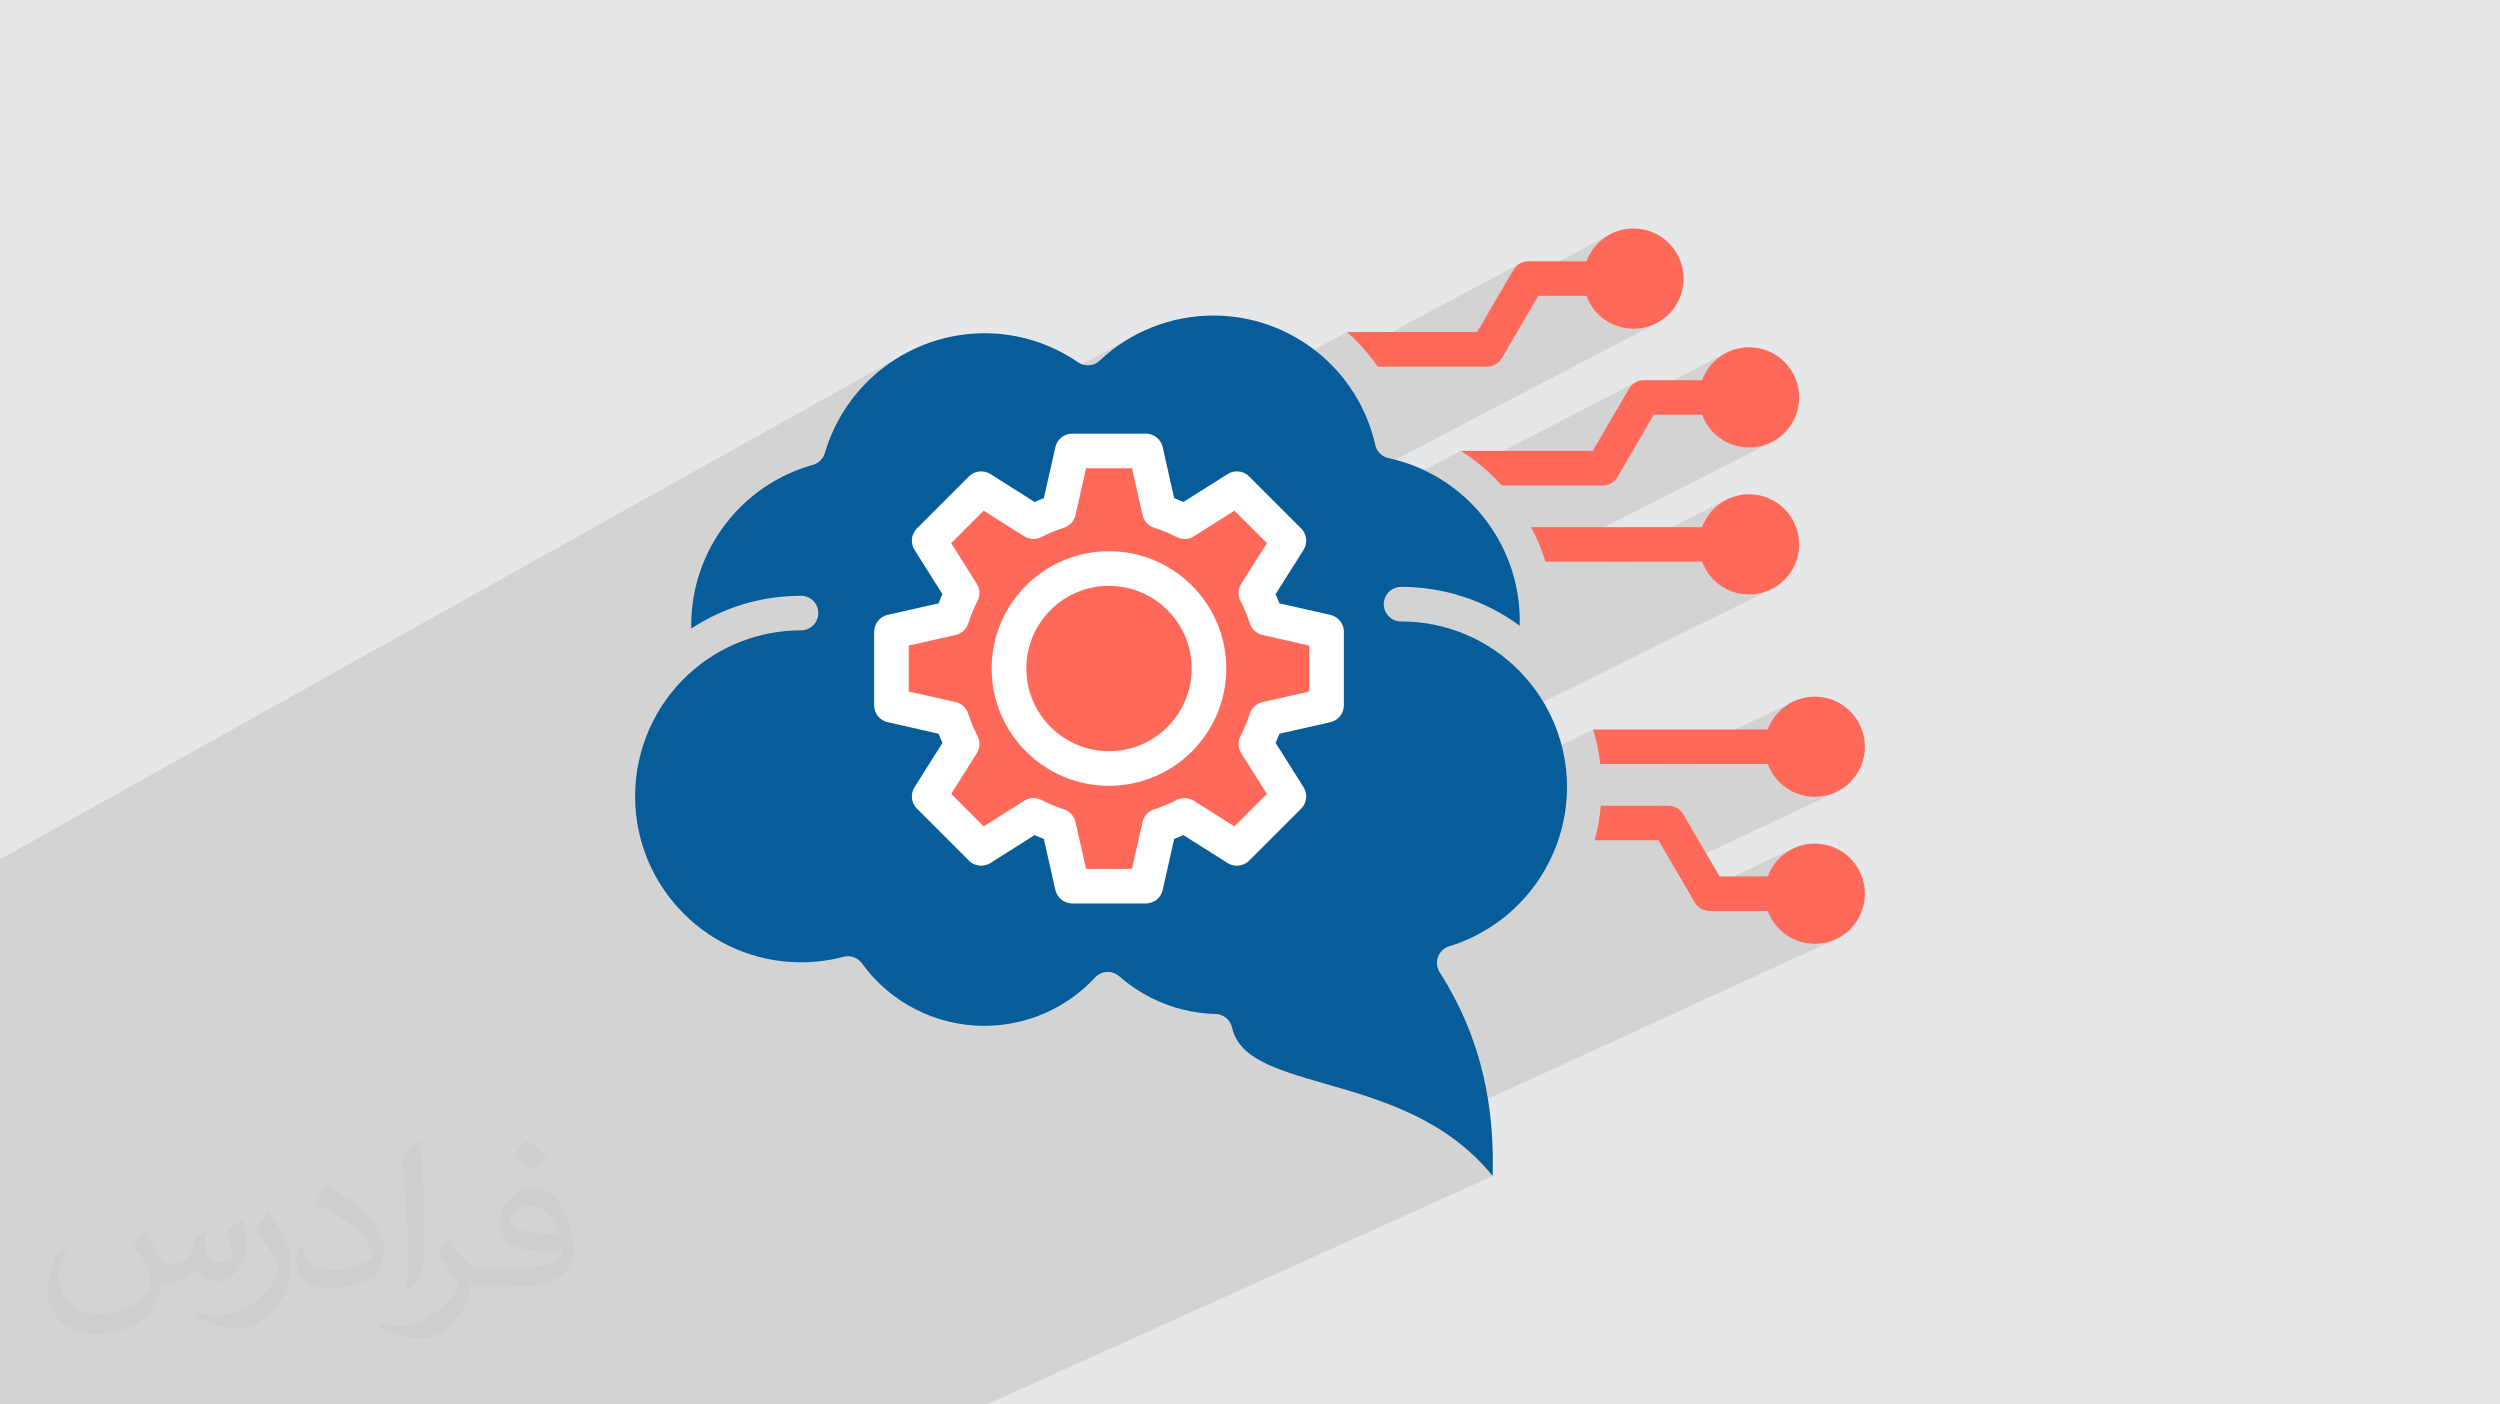 <?xml version="1.0" encoding="UTF-8"?>
<!DOCTYPE svg PUBLIC "-//W3C//DTD SVG 1.0//EN" "http://www.w3.org/TR/2001/REC-SVG-20010904/DTD/svg10.dtd">
<!-- Creator: CorelDRAW -->
<svg xmlns="http://www.w3.org/2000/svg" xml:space="preserve" width="94.192mm" height="52.917mm" version="1.0" style="shape-rendering:geometricPrecision; text-rendering:geometricPrecision; image-rendering:optimizeQuality; fill-rule:evenodd; clip-rule:evenodd"
viewBox="0 0 9404.92 5283.66"
 xmlns:xlink="http://www.w3.org/1999/xlink"
 xmlns:xodm="http://www.corel.com/coreldraw/odm/2003">
 <defs>
  <style type="text/css">
   <![CDATA[
    .fil3 {fill:white}
    .fil5 {fill:#075D9A;fill-rule:nonzero}
    .fil4 {fill:#FF695A;fill-rule:nonzero}
    .fil2 {fill:#373435;fill-opacity:0.031}
    .fil1 {fill:#2B2A29;fill-opacity:0.102}
    .fil0 {fill:#E6E7E8}
   ]]>
  </style>
 </defs>
 <g id="Layer_x0020_1">
  <polygon class="fil0" points="-0,0 9404.92,0 9404.92,5283.66 -0,5283.66 "/>
  <polygon class="fil1" points="-0,5198.18 -0,5180.88 -0,5179.7 -0,5150.02 -0,5135.05 -0,5126.61 -0,5125.68 -0,5114.05 -0,5106.31 -0,5090.01 -0,5066.95 -0,5063.94 -0,5056.22 -0,5044.96 -0,5040.39 -0,4989.33 -0,4984.31 -0,4972.31 -0,4972.04 -0,4938.68 -0,4921.18 -0,4911.42 -0,4892.94 -0,4824.61 -0,4815.36 -0,4815.26 -0,4812.49 -0,4777.47 -0,4762.44 -0,4738.09 -0,4731.48 -0,4684.18 -0,4638.36 -0,4632.84 -0,4628.79 -0,4594.72 -0,4557.05 -0,4528.43 -0,4474.77 -0,4464.14 -0,4398.94 -0,4378.87 -0,4378.01 -0,4378 -0,4364.49 -0,4359.16 -0,4335.74 -0,4290.37 -0,4245.95 -0,4239.63 -0,4231.06 -0,4230.88 -0,4226.97 -0,4199.34 -0,4187.36 -0,4158.45 -0,4149.48 -0,4139.89 -0,4129.12 -0,4124.86 -0,4120.39 -0,4112.26 -0,4093.67 -0,4060.6 -0,4051.24 -0,4041.71 -0,3997.19 -0,3983.24 -0,3972.72 -0,3958.93 -0,3931.29 -0,3922.69 -0,3915.87 -0,3911.06 -0,3831.91 -0,3809.26 -0,3776.61 -0,3773.96 -0,3772.37 -0,3769.65 -0,3745.86 -0,3623.81 -0,3601.4 -0,3589.44 -0,3441.03 -0,3421.49 -0,3232.59 3389.97,1338.47 3368.8,1351.32 3348.17,1365 3328.11,1379.46 3308.63,1394.71 3289.75,1410.71 3271.51,1427.46 3253.92,1444.92 3237.02,1463.09 3220.82,1481.96 3205.35,1501.49 3190.64,1521.66 3176.7,1542.46 3163.56,1563.88 3151.25,1585.9 3139.79,1608.49 3129.2,1631.65 3119.52,1655.33 3110.76,1679.55 3102.94,1704.27 3100.09,1712.16 3096.29,1719.52 3091.63,1726.3 3086.17,1732.42 3079.98,1737.8 3073.15,1742.38 2800.5,1893.08 2794.5,1898.59 2776.75,1916.21 2759.72,1934.5 2743.46,1953.45 2727.96,1973.02 2713.25,1993.19 2699.35,2013.94 2686.28,2035.24 2674.06,2057.06 2662.71,2079.38 2652.23,2102.18 2642.67,2125.43 2636.01,2143.67 3457.16,1693.31 3445.67,1712.76 4268.13,1261.96 4255.29,1269.08 4242.62,1276.5 4230.12,1284.23 4217.78,1292.25 4205.62,1300.58 4193.66,1309.21 4181.88,1318.12 4170.3,1327.33 4158.9,1336.83 4147.73,1346.61 4136.77,1356.69 4132.08,1360.7 4127.06,1364.22 4121.77,1367.25 3424.2,1749.15 3307.65,1946.63 3296.98,1978.48 3660.55,1780.97 3655.08,1784.23 3649.92,1788.02 3645.14,1792.34 3556.1,1881.38 4002.1,1639.59 3993.16,1645.6 3985.33,1653 3978.79,1661.63 3973.72,1671.37 3970.31,1682.05 3933.89,1843.18 4085.77,1761.49 4114.47,1761.49 5067.73,1249.19 5075.77,1256.51 5083.7,1263.95 5091.54,1271.51 5099.27,1279.17 5106.88,1286.96 5114.39,1294.85 5121.79,1302.86 5126.26,1307.84 5717.08,991.65 5710.09,996.29 5703.72,1001.82 5698.09,1008.17 5693.28,1015.29 5642.36,1102.58 6061.51,879 6049.06,885.75 6037.16,893.41 6025.86,901.94 6015.22,911.3 6005.3,921.46 5996.12,932.38 5987.77,944.03 5980.28,956.36 5973.71,969.35 5968.09,982.96 5596.94,1180.45 5568.56,1229.09 5786.84,1113.12 5967.99,1113.12 5973.6,1126.75 5980.17,1139.77 5987.65,1152.14 5996,1163.8 6005.17,1174.74 6015.1,1184.93 6025.74,1194.3 6037.04,1202.85 6038.02,1203.48 6333.57,1048.09 6333.57,1048.1 6038.03,1203.49 6048.95,1210.53 6061.42,1217.3 6074.39,1223.13 6087.82,1227.97 6101.65,1231.81 6115.83,1234.59 6130.32,1236.29 6145.05,1236.86 6164.32,1235.89 6183.04,1233.02 6201.1,1228.38 6218.43,1222.04 6234.9,1214.1 4726.04,2003.19 4766.11,2043.27 4735.45,2091.78 5495.31,1696.2 5505.93,1703.07 5516.45,1710.12 5526.84,1717.34 5537.12,1724.74 5547.26,1732.31 5557.29,1740.05 5562.67,1744.36 6151.88,1438.83 6144.88,1443.46 6138.52,1448.98 6132.89,1455.32 6128.06,1462.44 6083.07,1539.6 6496.38,1325.94 6483.92,1332.72 6472.01,1340.4 6460.72,1348.96 6450.08,1358.35 6440.16,1368.54 6431,1379.49 6422.67,1391.16 6415.2,1403.54 6408.65,1416.56 6403.07,1430.19 6036.74,1619.06 6006.46,1671.01 6221.62,1560.27 6403.06,1560.28 6408.67,1573.88 6415.24,1586.87 6422.73,1599.2 6431.07,1610.84 6440.24,1621.75 6450.16,1631.91 6460.8,1641.28 6472.08,1649.79 6483.98,1657.45 6496.43,1664.2 6509.4,1670.01 6522.79,1674.85 6536.6,1678.67 6550.76,1681.44 6565.22,1683.14 6579.93,1683.71 6599.19,1682.74 6617.9,1679.89 6635.95,1675.23 6653.27,1668.9 6669.74,1660.97 5808.87,2097.16 5811.32,2104.63 5813.96,2113.04 6031.45,2113.04 6496.41,1878.93 6483.96,1885.69 6472.06,1893.35 6460.77,1901.88 6450.13,1911.26 6440.21,1921.42 6431.05,1932.34 6422.71,1944.01 6415.23,1956.35 6408.67,1969.35 6403.07,1982.97 6144.02,2113.05 6403.06,2113.05 6408.67,2126.65 6415.24,2139.64 6422.73,2151.97 6431.07,2163.61 6440.24,2174.53 6450.16,2184.68 6460.8,2194.05 6472.08,2202.57 6483.98,2210.22 6496.43,2216.97 6509.4,2222.78 6522.79,2227.63 6536.6,2231.44 6550.76,2234.22 6565.22,2235.91 6579.93,2236.48 6599.19,2235.52 6617.9,2232.66 6635.95,2228.01 6653.27,2221.68 6669.74,2213.74 4599.76,3234.92 4618.49,3246.73 4622.46,3249.03 4626.57,3251.05 4630.8,3252.77 4635.13,3254.17 4639.56,3255.28 4644.05,3256.08 4648.6,3256.57 4653.2,3256.73 4659.63,3256.41 4665.95,3255.47 4672.12,3253.92 4678.09,3251.79 4683.84,3249.08 4031.86,3569.81 4059.31,3578.7 4349.3,3547.28 5993.2,2744.24 5995.54,2752.2 5997.81,2760.2 6000,2768.23 6002.09,2776.29 6004.1,2784.36 6006.02,2792.46 6007.84,2800.59 6009.59,2808.73 6011.24,2816.9 6012.79,2825.07 6014.25,2833.26 6015.62,2841.47 6016.89,2849.69 6018.06,2857.9 6019.14,2866.14 6020.12,2874.38 6258.05,2874.38 6743.54,2640.29 6731.08,2647.04 6719.18,2654.7 6707.88,2663.23 6697.24,2672.58 6687.32,2682.74 6678.14,2693.65 6669.78,2705.3 6662.28,2717.64 6655.7,2730.62 6650.09,2744.23 6379.36,2874.38 6650.08,2874.38 6655.7,2887.98 6662.28,2900.97 6669.78,2913.3 6678.14,2924.94 6687.31,2935.86 6697.24,2946.01 6707.88,2955.38 6719.18,2963.89 6731.08,2971.55 6743.54,2978.3 6756.5,2984.11 6769.92,2988.95 6783.74,2992.77 6797.9,2995.54 6812.37,2997.24 6827.07,2997.81 6846.35,2996.84 6865.07,2993.99 6883.13,2989.33 6900.45,2983 6300.31,3266.33 6361.98,3371.96 6743.54,3193.07 6731.08,3199.82 6719.18,3207.47 6707.88,3216 6697.24,3225.36 6687.32,3235.51 6678.14,3246.43 6669.78,3258.08 6662.28,3270.41 6655.7,3283.39 6650.09,3297 6395.43,3416.03 6399.18,3418.51 6406.71,3422.21 6414.69,3424.92 6423.01,3426.58 6431.58,3427.15 6650.09,3427.15 6655.69,3440.78 6662.25,3453.8 6669.74,3466.16 6678.09,3477.82 6687.26,3488.77 6697.19,3498.95 6707.83,3508.33 6719.13,3516.88 6731.04,3524.55 6743.51,3531.32 6756.48,3537.15 6769.91,3542 6783.74,3545.83 6797.92,3548.62 6812.41,3550.32 6827.13,3550.88 6846.4,3549.92 6865.13,3547.05 6883.19,3542.41 6900.51,3536.07 5386.56,4230.7 5393.71,4234.82 5413.63,4246.94 5433.35,4259.64 5452.86,4272.95 5472.14,4286.89 5491.16,4301.49 5509.9,4316.77 5528.35,4332.77 5546.48,4349.49 5564.28,4366.97 5581.71,4385.23 5598.77,4404.29 5615.43,4424.19 5120.47,4647.63 4926.69,5283.66 5120.47,4647.63 3711.53,5283.66 3091.66,5283.66 2453.63,5283.66 2405.43,5283.66 2399.46,5283.66 2284.4,5283.66 2027.33,5283.66 1835.07,5283.66 1821.33,5283.66 1819.8,5283.66 1774.13,5283.66 1560.35,5283.66 1367.75,5283.66 1340.05,5283.66 1261.23,5283.66 1184.71,5283.66 1052.3,5283.66 908.56,5283.66 818.94,5283.66 794.74,5283.66 589.28,5283.66 547.8,5283.66 499.04,5283.66 446.84,5283.66 259.22,5283.66 235.81,5283.66 202.28,5283.66 149.58,5283.66 146.98,5283.66 141.82,5283.66 -0,5283.66 -0,5244.82 -0,5228.38 -0,5227.66 -0,5221.14 -0,5220.62 "/>
  <path class="fil2" d="M548.54 4627.69c17.95,27.21 29.6,53.36 40.96,82.43 8.45,16.91 12.93,48.09 52.57,48.09 11.61,0 28.28,-3.42 43.06,-11.61 16.63,-8.73 29.32,-21.94 35.94,-42l15.85 -53.36 38.57 -19.02 2.64 2.64c-5.27,20.09 -6.59,39.36 -6.59,54.43 0,44.63 38.57,61.56 69.22,61.56 17.95,0 34.09,-8.73 34.09,-25.11 0,-21.13 -8.98,-57.06 -20.62,-89.29 17.95,-17.95 35.94,-35.94 56.53,-50.47l3.17 1.6c8.98,38.04 14,75.56 14,100.66 0,24.57 -10.83,51.79 -19.81,69.49 -18.49,34.87 -51.25,62.62 -90.87,62.62 -30.1,0 -63.65,-15.07 -86.66,-43.06l-1.32 0c-21.66,26.96 -55.22,51.25 -108.86,51.25l-16.63 0c-2.64,35.41 -10.29,60.49 -21.94,82.95 -31.95,62.34 -126.81,106.47 -216.1,106.47 -124.17,0 -186.51,-71.59 -186.51,-166.96 0,-58.91 19.27,-113.6 48.88,-152.42l24.29 10.04c-18.49,35.41 -30.91,68.68 -30.91,101.45 0,89.29 72.66,131.83 156.4,131.83 77.68,0 173.83,-49.41 191.28,-106.72 -6.59,-62.62 -30.1,-91.93 -66.04,-148.99 10.83,-19.02 24.83,-38.04 42.28,-58.38l3.17 0 0 0 0 0 -0.02 -0.09zm1432.13 -336.04c26.15,16.39 51.79,35.66 76.87,57.85 -14,19.81 -31.45,37.79 -53.11,53.64 -25.11,-20.34 -50.19,-37.79 -75.84,-56.27 17.42,-19.55 34.62,-38.29 52.04,-55.22l0 0 0 0 0 0 0 0 0 0 0.03 0zm13.47 244.11c-42.28,0 -76.87,27.75 -76.87,48.34 0,44.13 84.53,57.85 185.72,57.31 -12.68,-51.79 -57.06,-105.68 -108.86,-105.68l0.01 0.03zm-94.86 236.19c54.96,0 103.04,-1.6 139.74,-10.83 40.96,-10.29 75.56,-30.91 75.56,-45.17 0,-3.7 0,-8.19 -1.32,-11.89 -22.98,2.11 -49.41,2.11 -72.38,2.11 -74.49,0 -131.55,-16.91 -154.02,-58.66 -5.55,-11.61 -9.51,-24.57 -9.51,-39.36 0,-40.43 17.42,-79.79 48.09,-107 25.61,-22.45 53.89,-36.44 82.67,-36.44 52.04,0 93.51,41.75 122.57,107.54 15.85,35.94 26.68,77.4 26.68,129.72 0,34.87 -9.51,64.19 -31.17,85.85 -40.43,39.11 -114.92,53.89 -229.04,53.89l-51.79 0 0 0 -13.47 0c-28.28,0 -48.62,-5.02 -64.72,-17.42l-2.64 0c0.79,6.59 1.32,12.93 1.32,19.02 0,25.61 -8.45,58.38 -25.61,84.53 -50.72,75.3 -105.68,108.04 -153.24,108.04 -48.09,0 -107,-18.49 -160.11,-42.54l9.51 -18.49c17.17,7.13 40.96,11.89 73.7,11.89 85.85,0 198.66,-82.43 212.66,-163 -3.17,-6.59 -8.98,-15.32 -17.17,-24.57 -25.11,-29.85 -40.96,-54.68 -55.75,-80.83 12.68,-25.11 24.29,-45.17 35.13,-63.4l4.49 -0.53c36.72,74.77 69.99,117.55 144.23,117.55l11.61 0 0 0 53.89 0 0 0 0 0 0 0 0 0 0 0 0.09 0.01zm-371.98 79c6.34,-34.34 6.87,-72.91 6.87,-108.86l0 -53.36c0,-99.6 -12.68,-244.36 -22.98,-338.68 17.95,-19.27 43.06,-42 62.87,-57.31l5.81 1.6c13.47,118.62 16.63,256 16.63,383.06 0,33.3 -1.32,65.79 -4.49,89.55 -1.85,30.1 -19.27,52.83 -56.53,87.7l-8.19 -3.7zm-382.8 -157.19c1.85,46.77 24.83,83.49 105.15,83.49 49.93,0 92.19,-12.93 138.96,-35.13 8.45,-3.7 12.93,-8.73 12.93,-12.93 0,-29.32 -22.45,-68.15 -60.23,-103.55 -36.72,-33.3 -85.34,-62.62 -130.76,-82.18 -15.6,-6.59 -20.62,-13.47 -20.62,-20.09 0,-13.47 17.95,-41.75 32.77,-62.09l5.02 -0.53c52.04,27.21 110.17,67.64 153.24,112.53 39.11,41.47 63.4,83.49 63.4,129.19 0,33.81 -10.29,65.51 -26.96,95.11 -57.06,28.79 -117.83,50.72 -178.06,50.72 -73.17,0 -123.1,-34.34 -123.1,-114.92 0,-8.73 0,-22.19 3.17,-39.64l25.11 0 0 0 0 0 0 0 0 0 0 0 -0.02 0zm-132.37 -132.9l45.45 73.45c16.63,27.21 32.23,56.81 32.23,103.55l0 59.7c0,48.34 -30.91,100.13 -80.83,151.38 -39.11,34.62 -73.7,49.41 -105.68,49.41 -47.55,0 -101.98,-14.79 -164.85,-41.75l7.13 -18.49c19.81,5.27 42.79,9.77 71.06,9.77 90.36,-0.53 182.8,-66.57 225.08,-147.15 5.02,-9.26 6.87,-17.95 6.87,-24.04 0,-9.26 -5.02,-19.55 -8.98,-28.79 -22.98,-43.31 -48.62,-82.95 -76.87,-119.68 14.79,-23.25 29.6,-45.7 45.7,-67.9l3.7 0.53 0 0 0 0 0 0 0 0 0 0 -0.02 0.01z"/>
  <g id="_2382214942560">
   <polygon class="fil3" points="3457.16,3383.52 3162.3,3192.49 3016.95,2814.58 3307.65,1946.63 3457.16,1693.31 4212.97,1498.12 4786.06,1668.39 5002.01,1826.21 5321.78,2731.52 5321.78,3250.63 4902.34,3487.34 4059.31,3578.7 "/>
   <path class="fil4" d="M6333.57 1048.09c0,0.06 0,0.17 0,0.24 0,104.1 -84.42,188.52 -188.52,188.52 -79.13,0 -149.86,-49.44 -177.05,-123.73l-181.16 0 -136.57 233.93c-11.6,19.99 -32.99,32.31 -56.12,32.33l-411.19 0c-33.26,-47.57 -72.07,-91.48 -115.24,-130.19l489.08 0.04 136.47 -233.94c11.66,-19.97 33.07,-32.3 56.2,-32.33l218.61 0c27.25,-74.16 97.93,-123.48 176.95,-123.48 104.1,0 188.52,84.43 188.52,188.53 0,0.02 0,0.07 0,0.09l0 -0.01z"/>
   <path class="fil4" d="M6768.35 1495.24c0,0.01 0,0.05 0,0.05 0,104.05 -84.37,188.42 -188.42,188.42 -78.99,0 -149.63,-49.3 -176.87,-123.43l-181.44 -0.01 -136.28 233.74c-11.61,19.96 -32.97,32.24 -56.07,32.24 -0.01,0 -0.04,0 -0.06,0l-379.41 0c-45.33,-50.01 -97.51,-93.9 -154.5,-130.04l496.47 -0.02 136.28 -233.75c11.67,-19.96 33.09,-32.24 56.21,-32.24l218.79 0c27.08,-74.33 97.8,-123.83 176.95,-123.83 104,0 188.33,84.34 188.33,188.34 0,0.16 0,0.36 0,0.53z"/>
   <path class="fil4" d="M6768.35 2048.01c0,0.01 0,0.05 0,0.05 0,104.05 -84.37,188.42 -188.42,188.42 -78.99,0 -149.63,-49.3 -176.87,-123.43l-589.1 -0.01c-13.8,-44.93 -32.01,-88.58 -53.97,-130.11l643.08 0.04c27.18,-74.22 97.84,-123.57 176.89,-123.57 104.03,0 188.39,84.36 188.39,188.39 0,0.07 0,0.14 0,0.21l0 0.01z"/>
   <path class="fil4" d="M7015.67 3362.12c0,0.06 0,0.17 0,0.24 0,104.1 -84.43,188.52 -188.53,188.52 -79.13,0 -149.86,-49.44 -177.04,-123.73l-218.51 0c-23.12,0 -44.54,-12.28 -56.2,-32.24l-136.47 -233.75 -239.97 0.01c11.55,-42.43 19.44,-86.23 23.25,-130.13l253.97 -0.03c23.12,0 44.53,12.27 56.2,32.23l136.57 233.75 181.16 0.01c27.28,-74.15 97.96,-123.44 176.98,-123.44 104.13,0 188.58,84.43 188.58,188.56l0.01 0z"/>
   <path class="fil4" d="M7015.67 2809.35c-0.05,104.08 -84.5,188.46 -188.59,188.46 -79.02,0 -149.7,-49.3 -176.99,-123.43l-629.97 0c-4.94,-43.95 -14.16,-87.73 -26.92,-130.14l656.9 -0.01c27.28,-74.15 97.96,-123.44 176.98,-123.44 104.13,0 188.58,84.43 188.58,188.56l0.01 0z"/>
   <path class="fil5" d="M5451.83 3560c262.5,-80.84 442.11,-322.97 443.34,-597.65 0,-0.28 0,-0.66 0,-0.97 0,-161.84 -63.19,-317.38 -175.9,-433.43 -0.39,-0.48 -0.8,-0.98 -1.18,-1.5 -116.86,-120.39 -277.64,-188.5 -445.46,-188.5 -0.61,0 -1.29,0 -1.89,0 -35.92,0 -65.06,-29.14 -65.06,-65.07 0,-35.94 29.15,-65.08 65.08,-65.08 0.61,0 1.53,0 2.17,0 159.69,0 315.35,51.25 443.89,145.89 0.27,-6.6 0.56,-13.1 0.56,-19.7 -1.02,-294.08 -206.41,-548.01 -493.63,-610.56 -24.84,-5.28 -44.39,-24.57 -49.97,-49.37 -64.2,-284.75 -317.22,-486.99 -609.11,-486.99 -159.02,0 -312.1,60.68 -427.89,169.61 -12.03,11.34 -27.95,17.63 -44.47,17.63 -13.17,0 -26.04,-4 -36.88,-11.47 -103.25,-71.02 -225.91,-109.16 -351.29,-109.16 -0.45,0 -0.91,0 -1.36,0 -277.54,0.92 -521.6,184.31 -599.82,450.59 -6.3,21.66 -23.39,38.53 -45.13,44.58 -270.05,75.55 -457.07,321.57 -457.46,601.99 0,4.46 0.28,8.93 0.38,13.38 122.34,-80.13 265.67,-122.97 412.03,-122.97 0.18,0 0.36,0 0.55,0 35.94,0 65.08,29.14 65.08,65.07 0,35.94 -29.15,65.08 -65.08,65.08 -0.3,0 -0.68,0 -0.98,0 -155.15,0 -304.98,58.14 -419.44,162.73 -0.56,0.56 -1.21,1.02 -1.86,1.58 -128.51,118.26 -201.78,285.1 -201.78,459.79 0,344.9 279.7,624.6 624.59,624.6 53.69,0 107.29,-6.94 159.15,-20.6 5.49,-1.48 11.14,-2.23 16.8,-2.23 20.82,0 40.39,9.97 52.62,26.82 106.89,147.57 278.15,235.13 460.44,235.13 158.28,0 309.56,-66.06 417.05,-182.15 12.28,-13.28 29.57,-20.83 47.65,-20.83 15.84,0 31.13,5.78 42.99,16.25 100.28,88.41 228.66,138.69 362.33,142.02 29.68,0.74 55.1,21.48 61.78,50.38 26.29,113.91 150.87,154.97 351.92,212.57 206.25,59.09 453.36,129.97 628.86,346.72 6.23,-238.48 -30.56,-501.95 -199.65,-766.92 -6.65,-10.44 -10.19,-22.59 -10.19,-34.98 0,-28.69 18.79,-54 46.24,-62.3l0 0zm-396.23 -906.55c-0.03,30.36 -21.11,56.68 -50.72,63.36l-191.75 43.47c-4.46,11.61 -9.3,23.13 -14.31,34.47l105.07 166.58c6.53,10.38 10,22.43 10,34.7 0,17.25 -6.85,33.82 -19.02,46.03l-195.65 195.65c-12.21,12.16 -28.78,19.01 -46.02,19.01 -12.28,0 -24.31,-3.47 -34.71,-9.99l-166.58 -105.07c-11.42,5.1 -22.95,9.85 -34.75,14.4l-43.1 191.84c-6.64,29.7 -33.01,50.82 -63.44,50.82l-276.86 0c-30.38,-0.04 -56.71,-21.1 -63.45,-50.72l-43.38 -191.94c-11.61,-4.46 -23.22,-9.3 -34.65,-14.5l-166.3 105.07c-10.4,6.58 -22.5,10.07 -34.82,10.07 -17.24,0 -33.79,-6.83 -46,-18.99l-195.65 -195.65c-12.18,-12.21 -19.02,-28.78 -19.02,-46.02 0,-12.28 3.47,-24.31 9.99,-34.71l104.89 -166.48c-5.11,-11.43 -9.94,-22.95 -14.31,-34.57l-191.84 -43.47c-29.63,-6.68 -50.69,-33 -50.72,-63.36l0 -276.85c0.03,-30.38 21.1,-56.72 50.72,-63.45l191.84 -43.38c4.36,-11.61 9.2,-23.22 14.31,-34.75l-104.89 -166.29c-6.52,-10.4 -9.99,-22.44 -9.99,-34.72 0,-17.24 6.84,-33.81 19.01,-46.02l195.65 -195.65c12.24,-12.17 28.83,-19.02 46.08,-19.02 12.29,0 24.34,3.47 34.75,10l166.3 105.17c11.42,-5.2 23.05,-10.03 34.66,-14.5l43.38 -191.94c6.73,-29.63 33.06,-50.68 63.45,-50.72l276.84 0c30.44,0 56.81,21.13 63.46,50.82l43.1 191.85c11.79,4.45 23.31,9.29 34.75,14.4l166.57 -105.07c10.38,-6.56 22.44,-10.04 34.73,-10.04 17.24,0 33.81,6.86 46,19.05l195.65 195.65c12.17,12.21 19.02,28.78 19.02,46.03 0,12.27 -3.47,24.31 -10,34.71l-105.17 166.39c5.11,11.42 9.94,22.95 14.41,34.65l191.75 43.39c29.63,6.72 50.68,33.06 50.72,63.44l0 276.85z"/>
   <path class="fil4" d="M4701.91 2684.77c7.03,-21.84 25.09,-38.35 47.48,-43.39l176.05 -39.95 0 -172.8 -176.05 -39.95c-22.39,-5.03 -40.45,-21.54 -47.49,-43.38 -9.41,-29.08 -21.26,-57.66 -35.21,-84.85 -4.72,-9.15 -7.19,-19.35 -7.19,-29.69 0,-12.3 3.5,-24.36 10.08,-34.76l96.52 -152.73 -122.17 -122.17 -153.02 96.52c-10.39,6.56 -22.46,10.05 -34.76,10.05 -10.4,0 -20.67,-2.5 -29.9,-7.27 -27.08,-13.94 -55.43,-25.74 -84.43,-35.02 -21.96,-7.07 -38.55,-25.19 -43.67,-47.67l-39.58 -176.23 -172.81 0 -39.85 176.23c-5.12,22.48 -21.72,40.6 -43.65,47.67 -29.03,9.28 -57.53,21.19 -84.61,35.15 -9.22,4.69 -19.42,7.16 -29.75,7.16 -12.3,0 -24.36,-3.5 -34.75,-10.07l-152.74 -96.52 -122.17 122.17 96.33 152.73c6.53,10.38 9.99,22.43 9.99,34.69 0,10.35 -2.48,20.59 -7.2,29.79 -13.88,27.06 -25.59,55.37 -34.72,84.34 -6.98,22.1 -25.19,38.82 -47.79,43.86l-176.23 39.95 0 172.8 176.23 39.86c22.62,5.08 40.81,21.84 47.76,43.93 9.09,28.89 20.72,57.07 34.66,83.92 4.78,9.21 7.28,19.48 7.28,29.89 0,12.25 -3.45,24.26 -9.97,34.65l-96.33 153.01 122.17 122.25 152.74 -96.52c10.37,-6.57 22.44,-10.07 34.74,-10.07 10.33,0 20.54,2.47 29.72,7.19 27.1,14.03 55.55,25.84 84.66,35.13 21.89,7.05 38.48,25.13 43.63,47.57l39.86 176.32 172.8 0.01 39.57 -176.24c5.13,-22.48 21.73,-40.6 43.67,-47.67 29.02,-9.28 57.36,-21.08 84.44,-35.02 9.26,-4.78 19.55,-7.28 29.97,-7.28 12.27,0 24.3,3.45 34.69,9.97l153.02 96.61 122.17 -122.17 -96.52 -153.01c-6.57,-10.4 -10.06,-22.47 -10.06,-34.77 0,-10.4 2.5,-20.67 7.27,-29.89 13.93,-27.05 25.82,-55.32 35.13,-84.32l-0.01 -0.03zm-529.83 271.46c-0.07,0 -0.13,0 -0.18,0 -243.68,0 -441.29,-197.61 -441.29,-441.28 0,-243.68 197.61,-441.29 441.29,-441.29 243.68,0 441.23,197.5 441.29,441.18 -0.16,243.53 -197.54,441.06 -441.08,441.39l-0.03 0z"/>
   <path class="fil4" d="M4483.03 2514.84c0,0.01 0,0.05 0,0.05 0,171.72 -139.26,310.99 -310.99,310.99 -171.73,0 -310.99,-139.27 -310.99,-310.99 0,-171.73 139.26,-311 310.99,-311 0,0 0.04,0 0.04,0 171.61,0.31 310.65,139.35 310.96,310.94l-0.01 0.01z"/>
  </g>
 </g>
</svg>
